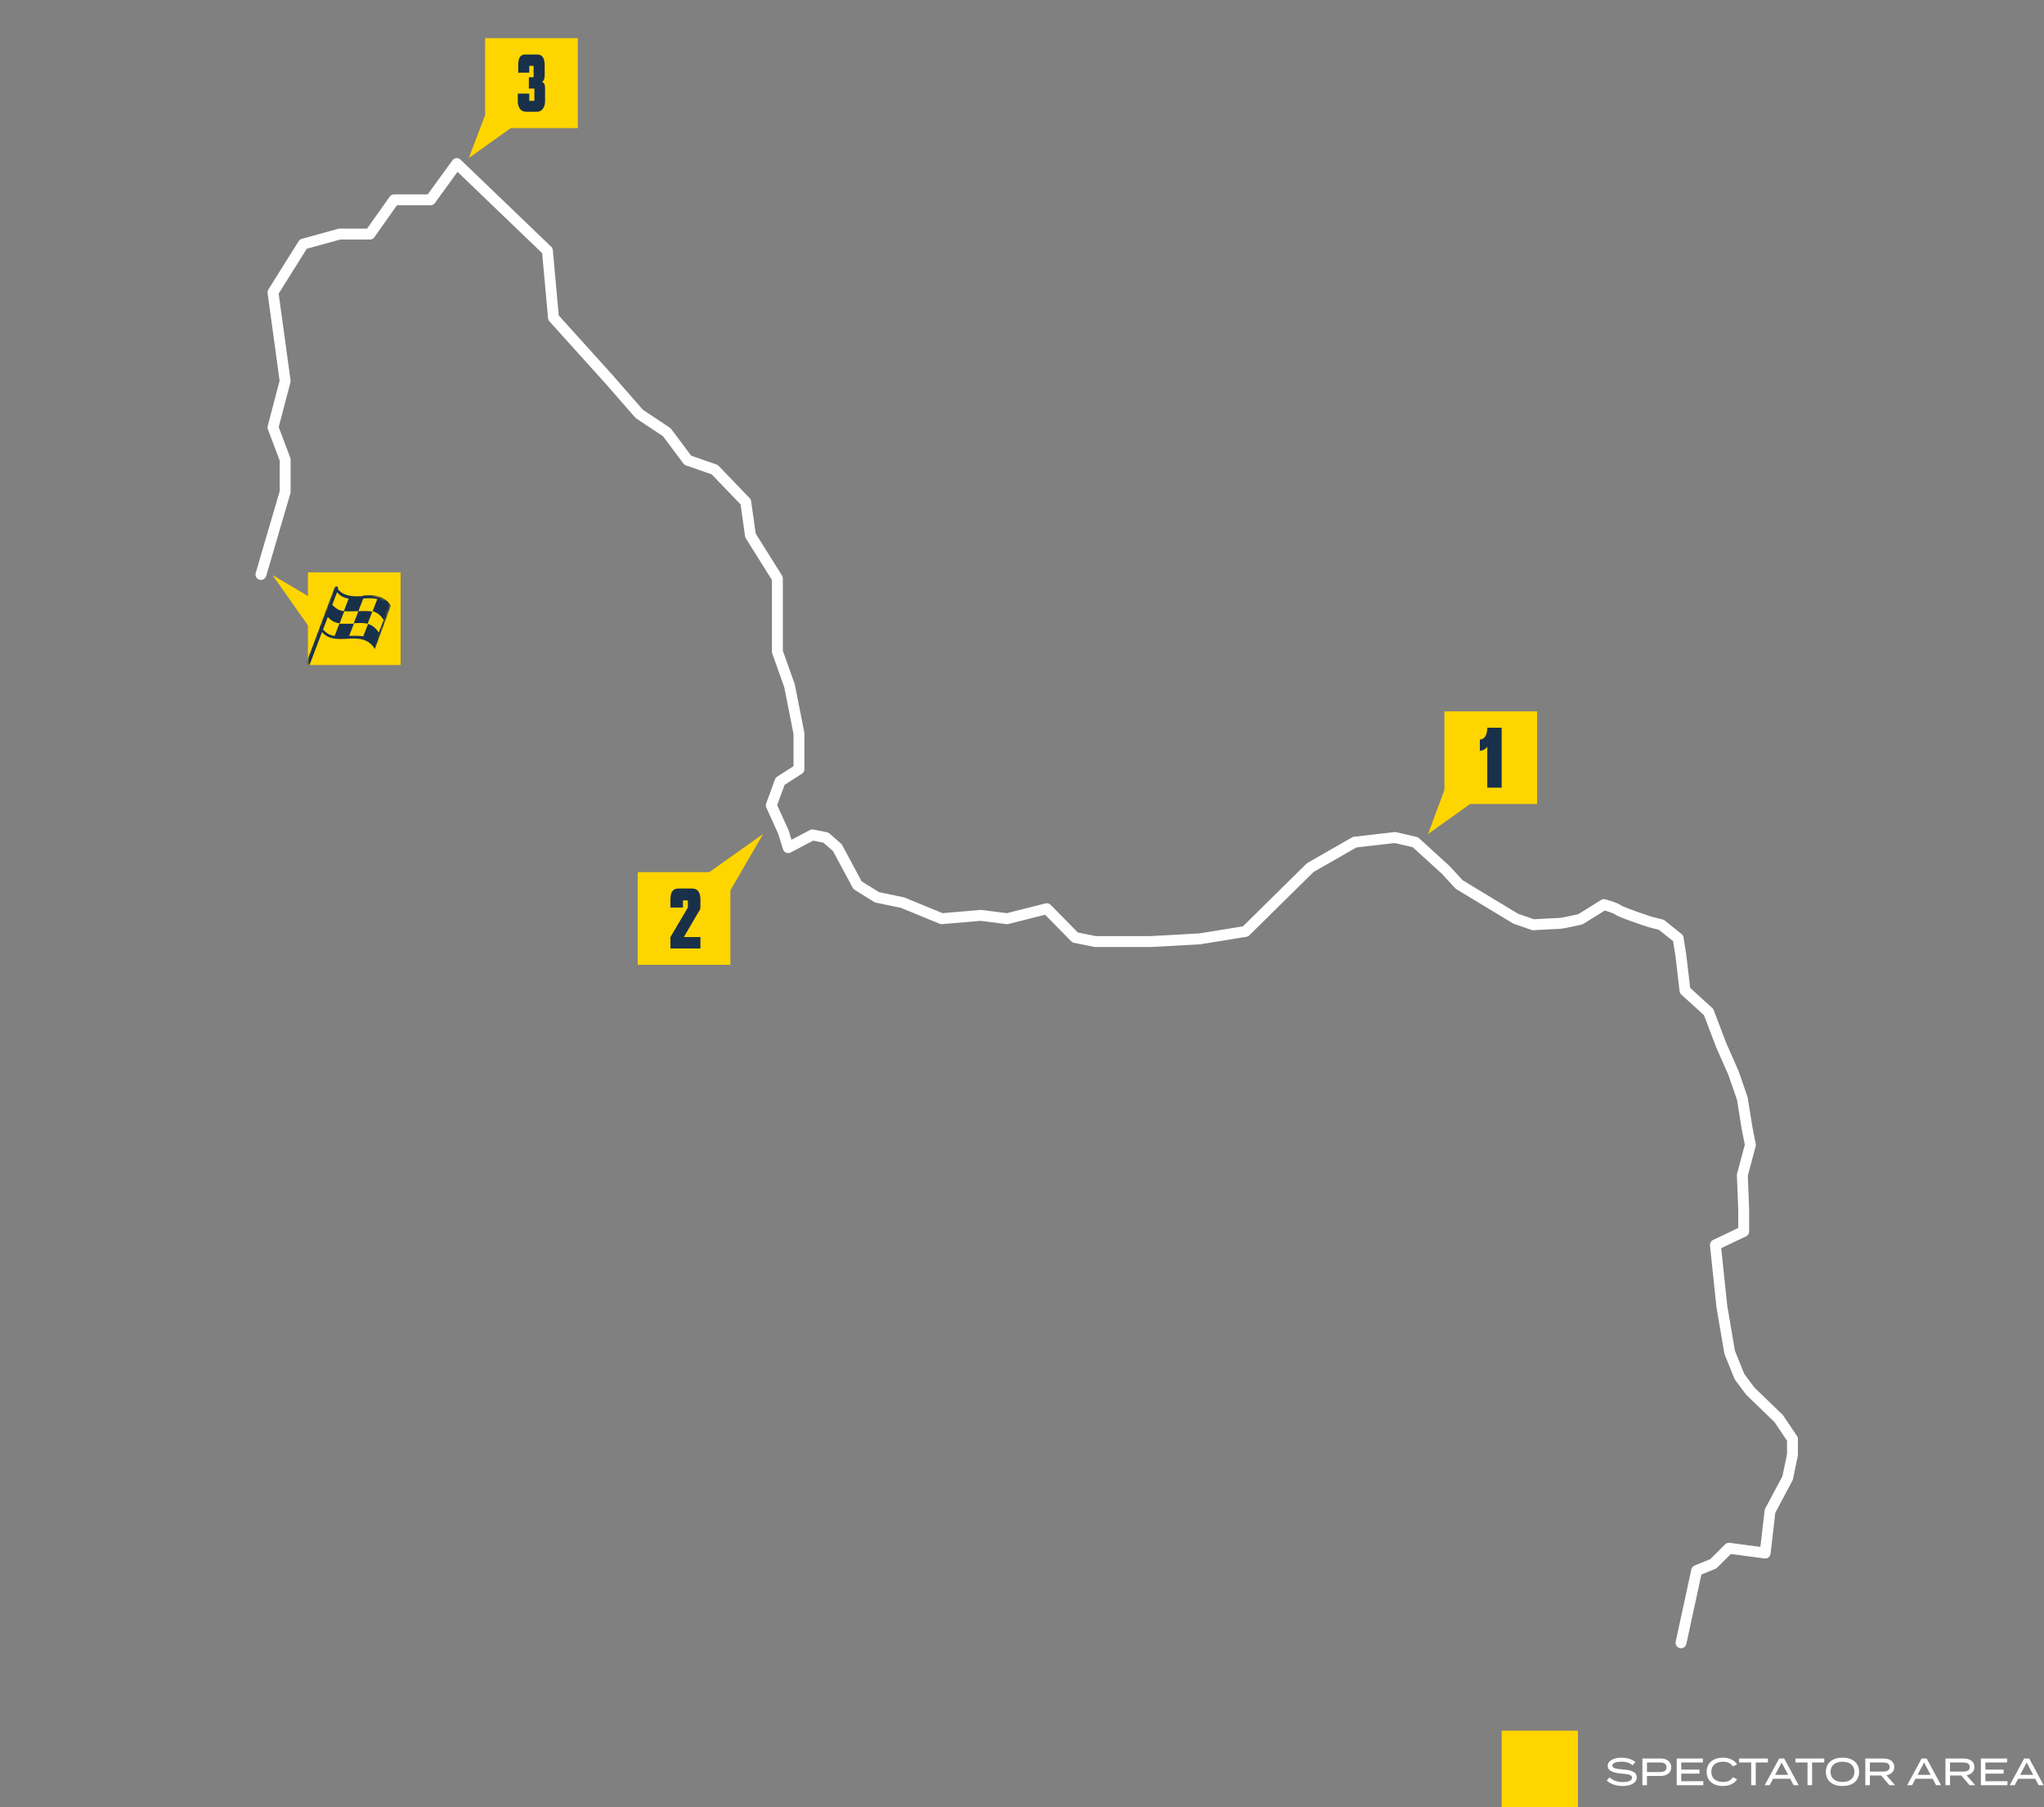 <?xml version="1.0" encoding="UTF-8"?>
<svg xmlns="http://www.w3.org/2000/svg" width="750" height="663" viewBox="0 0 750 663" fill="none">
  <rect x="0" y="0" width="750" height="663" fill="#808080" stroke="none"/>
  <path d="M595.384 649.204C598.436 649.442 600.564 650.058 600.564 652.102C600.564 653.964 598.73 655.294 595.398 655.294C593.102 655.294 591.072 654.622 589.546 653.306L590.596 652.116C591.926 653.306 593.494 653.838 595.468 653.838C597.652 653.838 598.856 653.264 598.856 652.242C598.856 651.234 597.624 650.968 595.16 650.758C592.458 650.534 589.91 649.932 589.91 647.93C589.91 645.984 592.164 644.906 594.978 644.906C597.106 644.906 598.912 645.536 600.088 646.53L599.024 647.678C598.016 646.796 596.63 646.376 595.006 646.362C593.452 646.348 591.604 646.726 591.604 647.818C591.604 648.854 593.242 649.036 595.384 649.204ZM609.26 645.2C611.64 645.2 613.222 646.362 613.222 648.406C613.222 650.464 611.64 651.612 609.26 651.612H604.318V655H602.638V645.2H609.26ZM609.12 650.17C610.562 650.17 611.5 649.666 611.5 648.42C611.5 647.16 610.562 646.67 609.12 646.67H604.318V650.17H609.12ZM616.896 653.53H624.988V655H615.23V645.2H624.848V646.67H616.896V649.288H623.588V650.758H616.896V653.53ZM632.24 653.81C633.836 653.81 635.096 653.292 635.838 652.074L637.392 652.844C636.468 654.272 634.676 655.294 632.198 655.294C628.53 655.294 626.22 653.32 626.22 650.1C626.22 646.88 628.53 644.906 632.268 644.906C634.676 644.906 636.468 645.942 637.378 647.342L635.81 648.126C635.082 646.922 633.836 646.39 632.24 646.39C629.65 646.39 627.928 647.65 627.928 650.1C627.928 652.55 629.65 653.81 632.24 653.81ZM648.7 645.2V646.67H644.234V655H642.554V646.67H638.116V645.2H648.7ZM658.131 655L656.871 652.634H650.585L649.339 655H647.519L652.825 645.2H654.673L659.965 655H658.131ZM651.341 651.206H656.129L653.735 646.67L651.341 651.206ZM669.372 645.2V646.67H664.906V655H663.226V646.67H658.788V645.2H669.372ZM676.06 655.294C672.294 655.294 669.97 653.334 669.97 650.1C669.97 646.866 672.294 644.906 676.06 644.906C679.826 644.906 682.15 646.866 682.15 650.1C682.15 653.334 679.826 655.294 676.06 655.294ZM676.06 653.81C678.72 653.81 680.428 652.48 680.428 650.1C680.428 647.72 678.72 646.39 676.06 646.39C673.4 646.39 671.678 647.72 671.678 650.1C671.678 652.48 673.386 653.81 676.06 653.81ZM695.357 655H693.285L690.247 651.444H686.117V655H684.437V645.2H691.101C693.383 645.2 695.063 646.292 695.063 648.322C695.063 650.016 693.887 651.052 692.179 651.36L695.357 655ZM686.103 650.002H690.989C692.389 650.002 693.341 649.554 693.341 648.336C693.341 647.118 692.389 646.67 690.989 646.67H686.103V650.002ZM710.398 655L709.138 652.634H702.852L701.606 655H699.786L705.092 645.2H706.94L712.232 655H710.398ZM703.608 651.206H708.396L706.002 646.67L703.608 651.206ZM724.765 655H722.693L719.655 651.444H715.525V655H713.845V645.2H720.509C722.791 645.2 724.471 646.292 724.471 648.322C724.471 650.016 723.295 651.052 721.587 651.36L724.765 655ZM715.511 650.002H720.397C721.797 650.002 722.749 649.554 722.749 648.336C722.749 647.118 721.797 646.67 720.397 646.67H715.511V650.002ZM728.5 653.53H736.592V655H726.834V645.2H736.452V646.67H728.5V649.288H735.192V650.758H728.5V653.53ZM748.037 655L746.777 652.634H740.491L739.245 655H737.425L742.731 645.2H744.579L749.871 655H748.037ZM741.247 651.206H746.035L743.641 646.67L741.247 651.206Z" fill="white"></path>
  <rect x="551" y="635" width="28" height="28" fill="#FFD500"></rect>
  <path d="M95.75 210.774L104.63 180.479V168.643L100.167 156.806L104.63 139.799L100.167 107.282L111.279 89.549L124.622 85.876H135.734L144.614 73.313H157.957L167.612 60.025L200.855 91.953L203.087 116.579L223.306 138.983L234.555 151.862L244.665 158.575L252.361 168.869L262.243 172.316L273.628 184.153L275.358 196.443L285.24 212.226V239.074L289.703 251.636L293.164 269.142V282.203L286.242 286.648L283.009 295.491L287.472 305.333L289.202 311.001L298.083 306.33L303.046 307.328L307.236 311.001L314.659 324.788L321.809 329.233L331.19 331.183L345.535 337.079L359.88 335.854L369.534 337.079L384.107 333.405L394.49 343.972L401.913 345.469H422.178L440.212 344.471L457.016 341.75L480.742 318.348L497.045 309.006L511.891 307.283L519.314 309.006L530.426 319.119L535.389 324.516L556.155 337.079L562.577 339.301C562.577 339.301 571.229 338.802 572.231 338.802C573.233 338.802 579.882 337.305 579.882 337.305L588.534 331.909C588.534 331.909 592.997 333.133 593.726 333.859C594.454 334.584 604.61 338.031 605.612 338.303L609.573 339.301L615.767 344.244L616.769 350.639L618.272 363.428L626.924 371.319L631.615 383.609L636.077 393.723L639.311 403.065L641.041 413.904L642.271 420.072L639.311 431.138L639.812 443.7V451.818L629.429 456.762L631.797 479.347L634.666 496.172L638.263 505.107L642.271 510.458L652.654 520.481L657.709 528.009V533.723L655.933 542.295L649.466 554.449L647.69 569.823L634.393 568.055L628.655 573.769L622.552 576.263L616.814 602.749" stroke="white" stroke-width="4" stroke-linecap="round" stroke-linejoin="round"></path>
  <path d="M172 58L190 45.156L178.48 41L172 58Z" fill="#FFD500"></path>
  <path d="M212 14H178V47H212V14Z" fill="#FFD500"></path>
  <path d="M190 37.333V34.333H194.203V37H196.087V32.5H194.058V28.333H195.797V24.167H194.203V26.667H190.145V24C190.145 21.5 190.725 20 192.754 20H197.101C199.13 20 199.855 21.5 199.855 24V27.833C199.855 29 199.42 29.833 198.841 30C199.71 30.333 200 31.167 200 32.5V37.167C200 39 199.13 41 196.957 41H193.043C190.87 41 190 39.167 190 37.167V37.333Z" fill="#19304B"></path>
  <path d="M524 306L542 293.156L530.3 289L524 306Z" fill="#FFD500"></path>
  <path d="M564 261H530V295H564V261Z" fill="#FFD500"></path>
  <path d="M551 267V289H545.727V273.929C545.182 274.969 543.727 275.488 543 275.488V271.331C544.636 271.331 545.727 269.772 545.727 267H551Z" fill="#19304B"></path>
  <path d="M280 306L256 323.017L267.818 327L280 306Z" fill="#FFD500"></path>
  <path d="M268 320H234V354H268V320Z" fill="#FFD500"></path>
  <path d="M246 348V343.81L252.403 332.984V330.365H250.597V332.984H246V330.19C246 327.571 246.657 326 248.955 326H253.881C256.179 326 257 327.571 257 330.19V332.46C257 333.333 257 333.683 256.343 334.556L250.925 343.81H257V348H246Z" fill="#19304B"></path>
  <path d="M116.174 234L120 222.848L100 211L116.174 234Z" fill="#FFD500"></path>
  <path d="M146.992 210H112.992V244H146.992V210Z" fill="#FFD500"></path>
  <mask id="mask0_1750_2650" style="mask-type:luminance" maskUnits="userSpaceOnUse" x="112" y="213" width="32" height="31">
    <path d="M123.317 213.204L112.992 240.084V244L136.312 243.466L143.966 220.681L123.317 213.204Z" fill="white"></path>
  </mask>
  <g mask="url(#mask0_1750_2650)">
    <path d="M133.108 218.722C129.548 218.9 126.344 218.9 124.029 216.23C124.029 215.696 124.029 215.34 123.673 215.162C123.317 215.162 122.961 215.162 122.783 215.518L111.391 245.958C111.391 246.314 111.391 246.67 111.747 246.848C112.103 246.848 112.459 246.848 112.637 246.492L118.155 231.895C120.469 234.565 123.495 234.565 127.234 234.387C131.328 234.031 135.244 234.209 137.558 238.125L143.433 222.282C141.118 218.366 137.202 218.188 133.108 218.544" fill="#19304B"></path>
    <path d="M136.671 224.24L134.891 228.868C136.671 229.403 137.917 230.471 138.985 232.073L140.765 227.444C139.697 225.842 138.629 224.774 136.671 224.24Z" fill="#FFD500"></path>
    <path d="M123.671 217.298L121.891 221.926C123.137 223.172 124.383 224.062 126.163 224.24L127.943 219.612C126.163 219.434 124.739 218.544 123.671 217.298Z" fill="#FFD500"></path>
    <path d="M138.442 219.791C136.84 219.435 135.06 219.435 133.28 219.613L131.5 224.241C133.28 224.241 134.882 224.063 136.662 224.419L138.442 219.791Z" fill="#FFD500"></path>
    <path d="M126.343 224.24L124.562 228.868C126.343 228.868 128.123 228.868 129.725 228.868L131.505 224.24C129.725 224.24 127.945 224.418 126.343 224.24Z" fill="#FFD500"></path>
    <path d="M120.296 226.376L118.516 231.004C119.762 232.25 121.008 233.14 122.788 233.318L124.568 228.69C122.788 228.512 121.364 227.622 120.296 226.376Z" fill="#FFD500"></path>
    <path d="M128.125 233.319C129.905 233.319 131.507 233.141 133.287 233.497L135.067 228.869C133.465 228.513 131.685 228.513 129.905 228.691L128.125 233.319Z" fill="#FFD500"></path>
  </g>
</svg>
